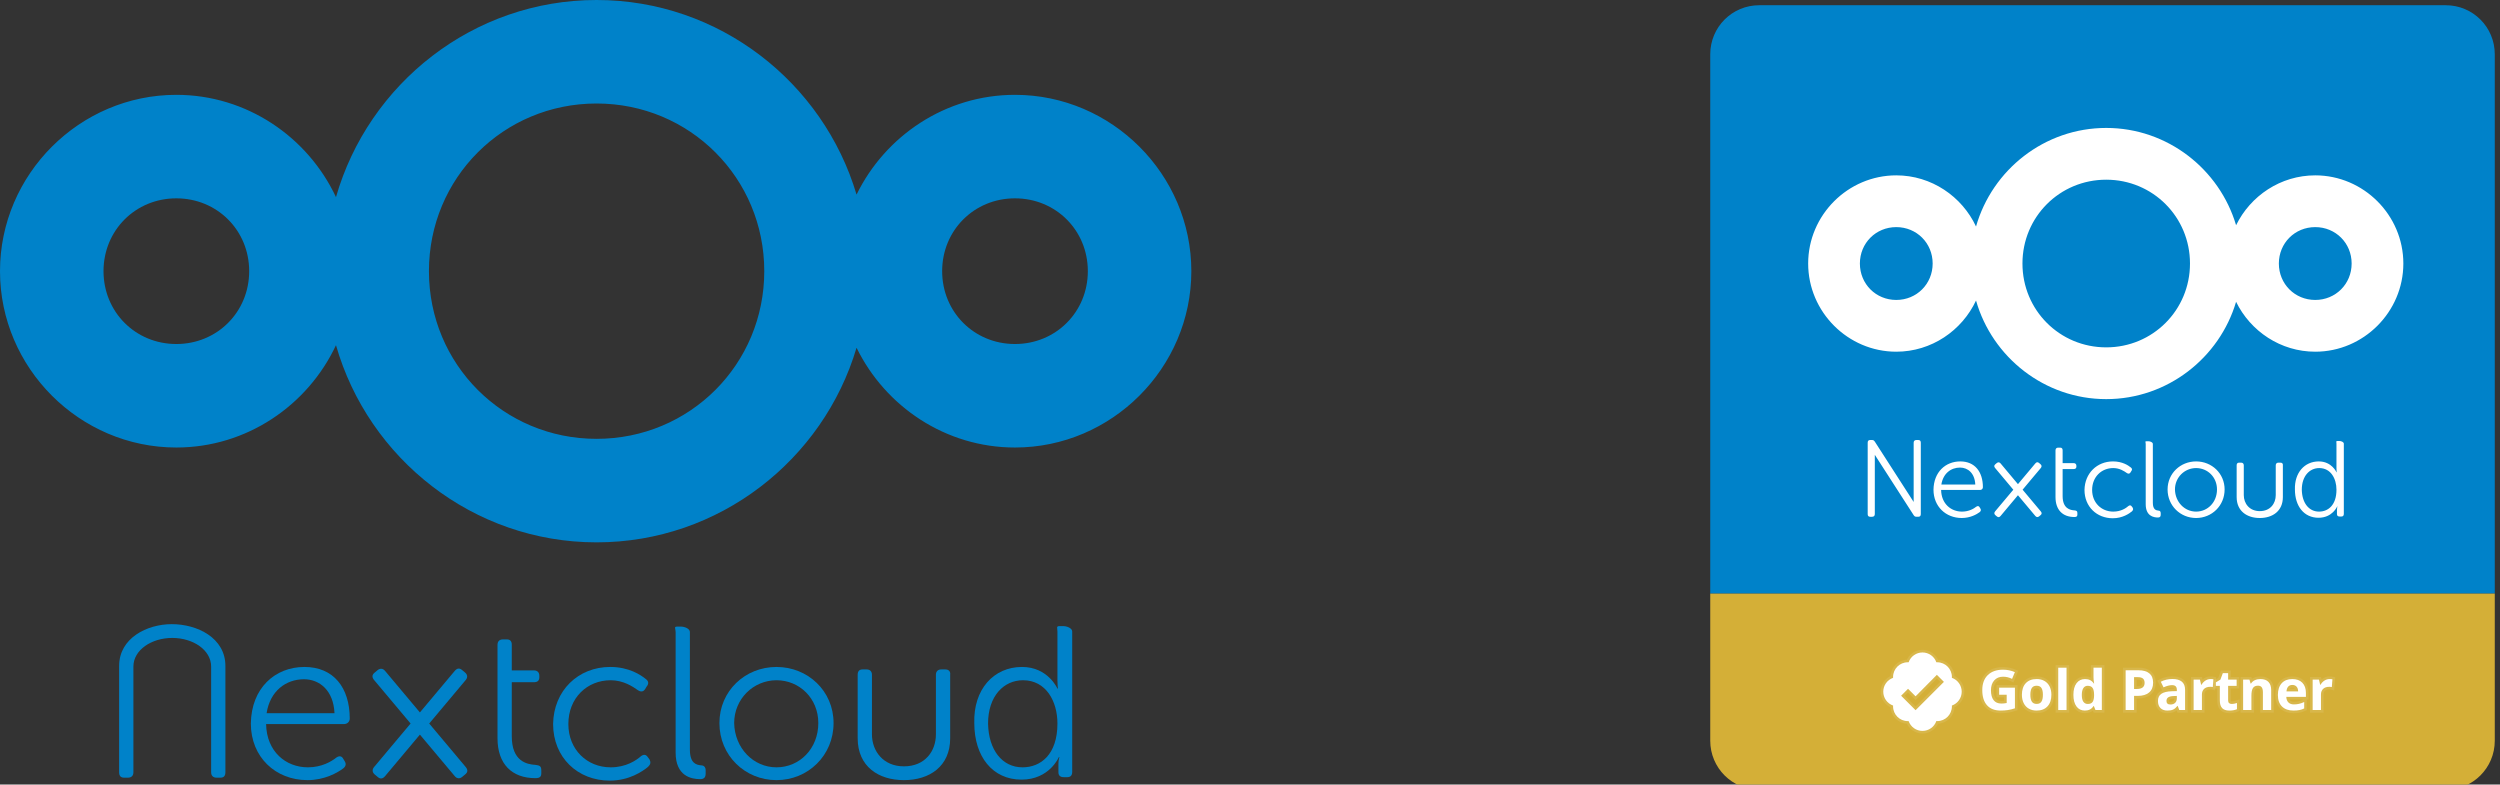 <?xml version="1.0" encoding="UTF-8"?> <svg xmlns="http://www.w3.org/2000/svg" xmlns:xlink="http://www.w3.org/1999/xlink" width="239px" height="75px" viewBox="0 0 239 75" version="1.1"><rect x="0" y="0" width="239" height="75" fill="#333333" stroke="none"/><title>Artboard</title><g id="Artboard" stroke="none" stroke-width="1" fill="none" fill-rule="evenodd"><g id="nextcloud-logo-white-transparent" transform="translate(0, -0)" fill="#0082C9" fill-rule="nonzero"><path d="M57.033,0 C45.228,0 35.222,8.003 32.12,18.847 C29.425,13.095 23.585,9.066 16.857,9.066 C7.605,9.066 -7.10542736e-15,16.671 -7.10542736e-15,25.923 C-7.10542736e-15,35.175 7.605,42.783 16.857,42.783 C23.585,42.783 29.425,38.751 32.12,32.999 C35.222,43.843 45.228,51.849 57.033,51.849 C68.751,51.849 78.706,43.964 81.886,33.242 C84.631,38.864 90.4,42.783 97.031,42.783 C106.283,42.783 113.892,35.175 113.892,25.923 C113.892,16.671 106.283,9.066 97.031,9.066 C90.4,9.066 84.631,12.983 81.886,18.604 C78.706,7.882 68.751,0 57.033,0 Z M57.033,9.895 C65.944,9.895 73.064,17.011 73.064,25.923 C73.064,34.834 65.944,41.953 57.033,41.953 C48.121,41.953 41.006,34.834 41.006,25.923 C41.006,17.011 48.121,9.895 57.033,9.895 Z M16.857,18.961 C20.761,18.961 23.822,22.018 23.822,25.923 C23.822,29.827 20.761,32.888 16.857,32.888 C12.953,32.888 9.896,29.827 9.896,25.923 C9.896,22.018 12.953,18.961 16.857,18.961 Z M97.031,18.961 C100.936,18.961 103.997,22.018 103.997,25.923 C103.997,29.827 100.936,32.888 97.031,32.888 C93.127,32.888 90.07,29.827 90.07,25.923 C90.07,22.018 93.127,18.961 97.031,18.961 Z" id="XMLID_107_"></path><g id="g4571" transform="translate(11.389, 59.669)"><path d="M17.719,4.092 C20.495,4.092 22.047,6.068 22.047,9.031 C22.047,9.314 21.812,9.549 21.529,9.549 L14.05,9.549 C14.097,12.183 15.932,13.688 18.049,13.688 C19.366,13.688 20.306,13.124 20.777,12.747 C21.059,12.559 21.294,12.606 21.435,12.889 L21.576,13.124 C21.718,13.359 21.67,13.594 21.435,13.782 C20.871,14.206 19.648,14.911 18.001,14.911 C14.944,14.911 12.592,12.7 12.592,9.502 C12.639,6.115 14.897,4.092 17.719,4.092 L17.719,4.092 Z M20.589,8.514 C20.495,6.35 19.177,5.268 17.672,5.268 C15.932,5.268 14.427,6.397 14.097,8.514 L20.589,8.514 L20.589,8.514 Z" id="XMLID_121_"></path><path d="M36.173,5.598 L36.173,4.422 L36.173,1.976 C36.173,1.646 36.361,1.458 36.69,1.458 L37.066,1.458 C37.396,1.458 37.537,1.646 37.537,1.976 L37.537,4.422 L39.653,4.422 C39.983,4.422 40.171,4.61 40.171,4.939 L40.171,5.08 C40.171,5.409 39.983,5.551 39.653,5.551 L37.537,5.551 L37.537,10.725 C37.537,13.124 38.995,13.406 39.795,13.453 C40.218,13.5 40.359,13.594 40.359,13.97 L40.359,14.253 C40.359,14.582 40.218,14.723 39.795,14.723 C37.537,14.723 36.173,13.359 36.173,10.913 L36.173,5.598 L36.173,5.598 Z" id="XMLID_119_"></path><path d="M46.944,4.092 C48.732,4.092 49.861,4.845 50.378,5.268 C50.613,5.456 50.66,5.692 50.425,5.974 L50.284,6.209 C50.096,6.491 49.861,6.491 49.579,6.303 C49.108,5.974 48.214,5.362 46.991,5.362 C44.734,5.362 42.946,7.056 42.946,9.549 C42.946,11.995 44.734,13.688 46.991,13.688 C48.45,13.688 49.437,13.03 49.908,12.606 C50.19,12.418 50.378,12.465 50.566,12.747 L50.708,12.936 C50.849,13.218 50.802,13.406 50.566,13.641 C50.049,14.065 48.779,14.958 46.897,14.958 C43.84,14.958 41.488,12.747 41.488,9.549 C41.535,6.35 43.887,4.092 46.944,4.092 Z" id="XMLID_117_"></path><path d="M53.201,0.753 C53.201,0.423 53.012,0.235 53.342,0.235 L53.718,0.235 C54.047,0.235 54.565,0.423 54.565,0.753 L54.565,11.995 C54.565,13.312 55.176,13.453 55.647,13.5 C55.882,13.5 56.07,13.641 56.07,13.97 L56.07,14.3 C56.07,14.629 55.929,14.817 55.552,14.817 C54.706,14.817 53.201,14.535 53.201,12.277 L53.201,0.753 L53.201,0.753 Z" id="XMLID_115_"></path><path d="M62.843,4.092 C65.854,4.092 68.3,6.397 68.3,9.455 C68.3,12.559 65.854,14.911 62.843,14.911 C59.833,14.911 57.387,12.559 57.387,9.455 C57.387,6.397 59.833,4.092 62.843,4.092 L62.843,4.092 Z M62.843,13.688 C65.054,13.688 66.842,11.901 66.842,9.455 C66.842,7.103 65.054,5.362 62.843,5.362 C60.633,5.362 58.798,7.15 58.798,9.455 C58.845,11.854 60.633,13.688 62.843,13.688 Z" id="XMLID_112_"></path><path d="M86.316,4.092 C88.809,4.092 89.702,6.162 89.702,6.162 L89.749,6.162 C89.749,6.162 89.702,5.833 89.702,5.362 L89.702,0.706 C89.702,0.376 89.561,0.188 89.891,0.188 L90.267,0.188 C90.596,0.188 91.114,0.376 91.114,0.706 L91.114,14.112 C91.114,14.441 90.972,14.629 90.643,14.629 L90.314,14.629 C89.985,14.629 89.797,14.488 89.797,14.159 L89.797,13.359 C89.797,12.983 89.891,12.7 89.891,12.7 L89.844,12.7 C89.844,12.7 88.95,14.864 86.269,14.864 C83.493,14.864 81.753,12.653 81.753,9.455 C81.659,6.256 83.587,4.092 86.316,4.092 L86.316,4.092 Z M86.363,13.688 C88.103,13.688 89.702,12.465 89.702,9.502 C89.702,7.385 88.621,5.362 86.41,5.362 C84.575,5.362 83.07,6.868 83.07,9.502 C83.117,12.042 84.434,13.688 86.363,13.688 Z" id="XMLID_109_"></path><path d="M0.47,14.676 L0.847,14.676 C1.176,14.676 1.364,14.488 1.364,14.159 L1.364,4.058 C1.364,2.459 3.105,1.317 5.08,1.317 C7.056,1.317 8.796,2.459 8.796,4.058 L8.796,14.159 C8.796,14.488 8.984,14.676 9.314,14.676 L9.69,14.676 C10.019,14.676 10.16,14.488 10.16,14.159 L10.16,3.998 C10.16,1.317 7.479,3.3422878e-15 5.033,3.3422878e-15 L5.033,3.3422878e-15 L5.033,3.3422878e-15 L5.033,3.3422878e-15 L5.033,3.3422878e-15 C2.681,3.3422878e-15 0,1.317 0,3.998 L0,14.159 C0,14.488 0.141,14.676 0.47,14.676 Z" id="XMLID_103_"></path><path d="M78.978,4.328 L78.601,4.328 C78.272,4.328 78.084,4.516 78.084,4.845 L78.084,10.537 C78.084,12.136 77.049,13.594 75.026,13.594 C73.051,13.594 71.969,12.136 71.969,10.537 L71.969,4.845 C71.969,4.516 71.781,4.328 71.452,4.328 L71.075,4.328 C70.746,4.328 70.605,4.516 70.605,4.845 L70.605,10.913 C70.605,13.594 72.58,14.911 75.026,14.911 L75.026,14.911 C75.026,14.911 75.026,14.911 75.026,14.911 C75.026,14.911 75.026,14.911 75.026,14.911 L75.026,14.911 C77.472,14.911 79.448,13.594 79.448,10.913 L79.448,4.845 C79.495,4.516 79.307,4.328 78.978,4.328 L78.978,4.328 Z" id="XMLID_102_"></path><path d="M32.413,4.25 C32.298,4.269 32.188,4.346 32.082,4.472 L30.178,6.741 L28.753,8.439 L26.596,5.867 L25.426,4.472 C25.32,4.346 25.2,4.277 25.076,4.266 C24.951,4.255 24.822,4.303 24.696,4.408 L24.408,4.65 C24.155,4.862 24.168,5.096 24.38,5.348 L26.285,7.617 L27.864,9.499 L25.551,12.254 C25.55,12.256 25.549,12.259 25.547,12.261 L24.38,13.651 C24.168,13.903 24.192,14.169 24.444,14.38 L24.733,14.621 C24.985,14.833 25.214,14.779 25.426,14.527 L27.329,12.258 L28.754,10.56 L30.911,13.132 C30.913,13.133 30.914,13.135 30.916,13.136 L32.083,14.527 C32.294,14.779 32.559,14.802 32.811,14.591 L33.1,14.349 C33.352,14.137 33.339,13.903 33.127,13.651 L31.223,11.381 L29.643,9.5 L31.956,6.745 C31.958,6.743 31.959,6.74 31.96,6.738 L33.127,5.348 C33.339,5.096 33.315,4.83 33.063,4.619 L32.774,4.377 C32.648,4.271 32.529,4.232 32.413,4.25 L32.413,4.25 Z" id="path4165-9"></path></g></g><g id="Nextcloud-Gold-Partner-def" transform="translate(163.5, 0.5)" fill-rule="nonzero"><path d="M4.688,0 C2.091,0 2.14569335e-06,2.091 2.14569335e-06,4.687 L2.14569335e-06,56.25 L75,56.25 L75,4.687 C75,2.091 72.909,0 70.312,0 L4.688,0 Z" id="rect5280" fill="#0082C9"></path><path d="M0,56.25 L0,70.312 C0,72.909 2.091,75 4.688,75 L70.312,75 C72.909,75 75,72.909 75,70.312 L75,56.25 L0,56.25 Z" id="path5219" fill="#D4AF37"></path><g id="g5519" transform="translate(16.54, 61.875)" fill="#FFFFFF" stroke="#FFFFFF" stroke-width="0.5"><g id="text5338" transform="translate(9.466, 1.457)" stroke-opacity="0.098"><g id="tspan5336"><path d="M1.613,1.912 L3.121,1.912 L3.121,3.883 C2.877,3.963 2.647,4.019 2.431,4.051 C2.215,4.083 1.994,4.099 1.769,4.099 C1.195,4.099 0.756,3.931 0.454,3.593 C0.151,3.256 0,2.772 0,2.141 C0,1.527 0.176,1.048 0.527,0.705 C0.878,0.362 1.365,0.19 1.987,0.19 C2.377,0.19 2.754,0.268 3.116,0.424 L2.848,1.069 C2.571,0.93 2.282,0.861 1.982,0.861 C1.633,0.861 1.354,0.978 1.144,1.212 C0.935,1.446 0.83,1.761 0.83,2.156 C0.83,2.569 0.914,2.884 1.083,3.102 C1.252,3.319 1.498,3.428 1.821,3.428 C1.989,3.428 2.16,3.411 2.333,3.376 L2.333,2.583 L1.613,2.583 L1.613,1.912 Z" id="Path"></path><path d="M4.596,2.588 C4.596,2.876 4.643,3.093 4.738,3.241 C4.832,3.388 4.986,3.462 5.199,3.462 C5.411,3.462 5.563,3.389 5.656,3.242 C5.749,3.096 5.795,2.878 5.795,2.588 C5.795,2.3 5.748,2.084 5.655,1.94 C5.561,1.796 5.408,1.724 5.194,1.724 C4.983,1.724 4.83,1.796 4.736,1.939 C4.643,2.082 4.596,2.298 4.596,2.588 Z M6.607,2.588 C6.607,3.061 6.482,3.432 6.232,3.699 C5.982,3.966 5.635,4.099 5.189,4.099 C4.91,4.099 4.664,4.038 4.45,3.916 C4.237,3.794 4.073,3.618 3.959,3.389 C3.844,3.16 3.787,2.893 3.787,2.588 C3.787,2.113 3.911,1.744 4.159,1.48 C4.407,1.216 4.756,1.085 5.205,1.085 C5.484,1.085 5.73,1.145 5.943,1.267 C6.157,1.388 6.32,1.562 6.435,1.79 C6.549,2.017 6.607,2.283 6.607,2.588 Z" id="Shape"></path><polygon id="Path" points="8.055 4.047 7.262 4.047 7.262 0 8.055 0"></polygon><path d="M9.808,4.099 C9.467,4.099 9.199,3.967 9.003,3.701 C8.808,3.436 8.711,3.068 8.711,2.598 C8.711,2.122 8.81,1.75 9.009,1.484 C9.207,1.218 9.481,1.085 9.829,1.085 C10.195,1.085 10.474,1.227 10.667,1.511 L10.693,1.511 C10.653,1.294 10.633,1.101 10.633,0.931 L10.633,0 L11.429,0 L11.429,4.047 L10.82,4.047 L10.667,3.67 L10.633,3.67 C10.453,3.956 10.178,4.099 9.808,4.099 Z M10.087,3.467 C10.29,3.467 10.438,3.408 10.533,3.29 C10.627,3.172 10.679,2.972 10.688,2.689 L10.688,2.604 C10.688,2.292 10.639,2.068 10.543,1.933 C10.447,1.797 10.291,1.73 10.074,1.73 C9.897,1.73 9.759,1.805 9.662,1.955 C9.564,2.105 9.515,2.323 9.515,2.609 C9.515,2.895 9.564,3.11 9.663,3.253 C9.762,3.396 9.903,3.467 10.087,3.467 Z" id="Shape"></path><path d="M14.511,2.034 L14.776,2.034 C15.024,2.034 15.21,1.985 15.333,1.887 C15.456,1.789 15.518,1.646 15.518,1.459 C15.518,1.27 15.466,1.131 15.363,1.04 C15.26,0.95 15.098,0.905 14.878,0.905 L14.511,0.905 L14.511,2.034 Z M16.332,1.431 C16.332,1.84 16.204,2.153 15.948,2.37 C15.692,2.586 15.329,2.695 14.857,2.695 L14.511,2.695 L14.511,4.047 L13.705,4.047 L13.705,0.244 L14.919,0.244 C15.381,0.244 15.731,0.344 15.972,0.542 C16.212,0.741 16.332,1.037 16.332,1.431 Z" id="Shape"></path><path d="M18.834,4.047 L18.681,3.652 L18.66,3.652 C18.526,3.82 18.389,3.937 18.247,4.002 C18.106,4.067 17.922,4.099 17.695,4.099 C17.416,4.099 17.196,4.019 17.035,3.86 C16.875,3.7 16.795,3.473 16.795,3.178 C16.795,2.87 16.903,2.642 17.119,2.496 C17.335,2.349 17.66,2.268 18.095,2.252 L18.6,2.237 L18.6,2.109 C18.6,1.815 18.449,1.667 18.147,1.667 C17.915,1.667 17.642,1.737 17.328,1.878 L17.065,1.342 C17.4,1.167 17.771,1.079 18.179,1.079 C18.569,1.079 18.868,1.164 19.076,1.334 C19.284,1.504 19.388,1.763 19.388,2.109 L19.388,4.047 L18.834,4.047 Z M18.6,2.7 L18.293,2.71 C18.062,2.717 17.891,2.759 17.778,2.835 C17.665,2.911 17.609,3.028 17.609,3.184 C17.609,3.407 17.737,3.519 17.994,3.519 C18.178,3.519 18.325,3.466 18.435,3.361 C18.545,3.255 18.6,3.114 18.6,2.939 L18.6,2.7 Z" id="Shape"></path><path d="M21.828,1.085 C21.935,1.085 22.025,1.092 22.096,1.108 L22.036,1.852 C21.972,1.835 21.894,1.826 21.802,1.826 C21.549,1.826 21.351,1.891 21.21,2.021 C21.069,2.151 20.998,2.333 20.998,2.567 L20.998,4.047 L20.205,4.047 L20.205,1.139 L20.806,1.139 L20.923,1.628 L20.962,1.628 C21.052,1.465 21.174,1.334 21.327,1.234 C21.481,1.134 21.647,1.085 21.828,1.085 Z" id="Path"></path><path d="M23.849,3.467 C23.988,3.467 24.154,3.437 24.348,3.376 L24.348,3.967 C24.151,4.055 23.908,4.099 23.62,4.099 C23.303,4.099 23.072,4.019 22.927,3.859 C22.782,3.698 22.71,3.458 22.71,3.137 L22.71,1.735 L22.33,1.735 L22.33,1.399 L22.767,1.134 L22.996,0.52 L23.503,0.52 L23.503,1.139 L24.317,1.139 L24.317,1.735 L23.503,1.735 L23.503,3.137 C23.503,3.25 23.535,3.333 23.598,3.387 C23.661,3.44 23.745,3.467 23.849,3.467 Z" id="Path"></path><path d="M27.62,4.047 L26.827,4.047 L26.827,2.349 C26.827,2.139 26.79,1.982 26.715,1.877 C26.641,1.772 26.522,1.719 26.359,1.719 C26.137,1.719 25.976,1.793 25.878,1.942 C25.779,2.09 25.729,2.336 25.729,2.679 L25.729,4.047 L24.936,4.047 L24.936,1.139 L25.542,1.139 L25.649,1.511 L25.693,1.511 C25.781,1.371 25.903,1.265 26.058,1.193 C26.214,1.121 26.39,1.085 26.588,1.085 C26.926,1.085 27.182,1.176 27.358,1.359 C27.533,1.542 27.62,1.806 27.62,2.151 L27.62,4.047 Z" id="Path"></path><path d="M29.641,1.649 C29.473,1.649 29.341,1.702 29.246,1.809 C29.151,1.916 29.096,2.067 29.082,2.263 L30.195,2.263 C30.192,2.067 30.141,1.916 30.042,1.809 C29.943,1.702 29.809,1.649 29.641,1.649 Z M29.753,4.099 C29.285,4.099 28.919,3.97 28.655,3.712 C28.392,3.453 28.26,3.087 28.26,2.614 C28.26,2.127 28.382,1.75 28.626,1.484 C28.869,1.218 29.206,1.085 29.636,1.085 C30.047,1.085 30.367,1.202 30.596,1.436 C30.825,1.67 30.939,1.993 30.939,2.406 L30.939,2.791 L29.064,2.791 C29.073,3.016 29.139,3.192 29.264,3.319 C29.389,3.445 29.564,3.509 29.79,3.509 C29.965,3.509 30.13,3.491 30.286,3.454 C30.442,3.418 30.605,3.36 30.775,3.28 L30.775,3.894 C30.637,3.963 30.488,4.015 30.331,4.048 C30.173,4.082 29.98,4.099 29.753,4.099 Z" id="Shape"></path><path d="M33.207,1.085 C33.315,1.085 33.404,1.092 33.475,1.108 L33.415,1.852 C33.351,1.835 33.273,1.826 33.181,1.826 C32.928,1.826 32.731,1.891 32.59,2.021 C32.448,2.151 32.378,2.333 32.378,2.567 L32.378,4.047 L31.584,4.047 L31.584,1.139 L32.185,1.139 L32.302,1.628 L32.341,1.628 C32.431,1.465 32.553,1.334 32.707,1.234 C32.86,1.134 33.027,1.085 33.207,1.085 Z" id="Path"></path></g></g><path d="M3.75,0 C3.154,0 2.623,0.376 2.424,0.938 C2.398,0.937 2.371,0.937 2.344,0.938 C1.567,0.938 0.938,1.567 0.938,2.344 C0.937,2.371 0.937,2.398 0.938,2.425 C0.376,2.623 8.48392695e-05,3.154 0,3.75 C8.48392695e-05,4.346 0.376,4.877 0.938,5.076 C0.937,5.103 0.937,5.13 0.938,5.156 C0.938,5.933 1.567,6.563 2.344,6.563 C2.371,6.563 2.398,6.563 2.424,6.563 C2.623,7.124 3.154,7.5 3.75,7.5 C4.347,7.499 4.879,7.122 5.076,6.558 C5.102,6.56 5.129,6.562 5.156,6.563 C5.933,6.563 6.562,5.933 6.562,5.156 C6.563,5.129 6.563,5.103 6.562,5.076 C7.124,4.877 7.5,4.346 7.5,3.75 C7.499,3.153 7.121,2.621 6.558,2.424 C6.56,2.398 6.562,2.371 6.562,2.344 C6.562,1.567 5.933,0.938 5.156,0.938 C5.129,0.937 5.102,0.937 5.075,0.938 C4.877,0.376 4.346,8.48392695e-05 3.75,0 L3.75,0 Z M5.125,2.139 L5.797,2.811 L3.089,5.52 L1.706,4.137 L2.368,3.474 L3.089,4.193 L5.125,2.139 Z" id="path5372" stroke-opacity="0.098"></path></g><g id="g847" transform="translate(9.361, 11.731)" fill="#FFFFFF"><path d="M28.493,0 C22.595,0 17.596,4.002 16.047,9.423 C14.701,6.548 11.783,4.533 8.422,4.533 C3.799,4.533 1.77635684e-15,8.335 1.77635684e-15,12.961 C1.77635684e-15,17.587 3.799,21.392 8.422,21.392 C11.783,21.392 14.701,19.376 16.047,16.499 C17.596,21.922 22.595,25.925 28.493,25.925 C34.347,25.925 39.321,21.982 40.909,16.621 C42.281,19.432 45.163,21.392 48.476,21.392 C53.098,21.392 56.899,17.587 56.899,12.961 C56.899,8.335 53.098,4.533 48.476,4.533 C45.163,4.533 42.281,6.491 40.909,9.302 C39.321,3.941 34.347,0 28.493,0 L28.493,0 Z M28.493,4.948 C32.945,4.948 36.502,8.506 36.502,12.961 C36.502,17.417 32.945,20.977 28.493,20.977 C24.041,20.977 20.486,17.417 20.486,12.961 C20.486,8.506 24.041,4.948 28.493,4.948 Z M8.422,9.481 C10.372,9.481 11.901,11.009 11.901,12.961 C11.901,14.914 10.372,16.444 8.422,16.444 C6.471,16.444 4.944,14.914 4.944,12.961 C4.944,11.009 6.471,9.481 8.422,9.481 Z M48.476,9.481 C50.426,9.481 51.956,11.009 51.956,12.961 C51.956,14.914 50.426,16.444 48.476,16.444 C46.525,16.444 44.998,14.914 44.998,12.961 C44.998,11.009 46.525,9.481 48.476,9.481 Z" id="path1052"></path><path d="M5.925,29.834 C5.761,29.834 5.69,29.928 5.69,30.093 L5.69,36.914 C5.69,37.079 5.761,37.172 5.925,37.172 L6.114,37.172 C6.279,37.172 6.371,37.079 6.371,36.914 L6.371,31.25 L10.092,37.029 C10.108,37.054 10.126,37.071 10.143,37.089 C10.149,37.096 10.152,37.102 10.158,37.108 C10.174,37.122 10.192,37.13 10.209,37.139 C10.218,37.144 10.225,37.151 10.236,37.155 C10.243,37.157 10.251,37.156 10.259,37.158 C10.285,37.164 10.312,37.171 10.344,37.171 L10.531,37.171 C10.696,37.171 10.767,37.079 10.767,36.914 L10.767,30.093 C10.767,29.928 10.696,29.834 10.531,29.834 L10.344,29.834 C10.179,29.834 10.085,29.928 10.085,30.093 L10.085,35.758 L6.365,29.979 C6.352,29.959 6.337,29.947 6.322,29.932 C6.279,29.871 6.211,29.834 6.114,29.834 L5.925,29.834 Z M50.599,29.928 C50.434,29.928 50.505,30.022 50.505,30.187 L50.505,32.516 C50.505,32.751 50.528,32.915 50.528,32.915 L50.505,32.915 C50.505,32.915 50.058,31.88 48.813,31.88 C47.45,31.88 46.486,32.962 46.533,34.562 C46.533,36.161 47.402,37.267 48.789,37.267 C50.128,37.267 50.575,36.184 50.575,36.184 L50.599,36.184 C50.599,36.184 50.552,36.326 50.552,36.514 L50.552,36.913 C50.552,37.078 50.646,37.149 50.81,37.149 L50.975,37.149 C51.139,37.149 51.209,37.055 51.209,36.89 L51.209,30.187 C51.209,30.022 50.951,29.928 50.786,29.928 L50.599,29.928 Z M32.339,29.952 C32.174,29.952 32.269,30.046 32.269,30.211 L32.269,35.973 C32.269,37.102 33.02,37.243 33.443,37.243 C33.631,37.243 33.702,37.149 33.702,36.984 L33.702,36.819 C33.702,36.655 33.608,36.585 33.49,36.585 C33.255,36.561 32.951,36.49 32.951,35.832 L32.951,30.211 C32.951,30.046 32.692,29.952 32.528,29.952 L32.339,29.952 Z M23.903,30.563 C23.738,30.563 23.645,30.657 23.645,30.822 L23.645,32.045 L23.645,32.633 L23.645,35.291 C23.645,36.514 24.327,37.196 25.455,37.196 C25.666,37.196 25.736,37.126 25.736,36.961 L25.736,36.819 C25.736,36.631 25.666,36.584 25.455,36.561 C25.055,36.537 24.326,36.396 24.326,35.197 L24.326,32.609 L25.384,32.609 C25.548,32.609 25.642,32.539 25.642,32.375 L25.642,32.304 C25.642,32.139 25.548,32.045 25.384,32.045 L24.326,32.045 L24.326,30.822 C24.326,30.657 24.256,30.563 24.092,30.563 L23.903,30.563 Z M14.543,31.88 C13.133,31.88 12.004,32.892 11.981,34.586 C11.981,36.185 13.156,37.29 14.684,37.29 C15.506,37.29 16.117,36.937 16.399,36.726 C16.516,36.631 16.54,36.514 16.47,36.396 L16.399,36.279 C16.328,36.138 16.212,36.114 16.071,36.208 C15.836,36.396 15.365,36.679 14.707,36.679 C13.649,36.679 12.733,35.926 12.709,34.609 L16.446,34.609 C16.587,34.609 16.704,34.491 16.704,34.35 C16.704,32.868 15.93,31.88 14.543,31.88 Z M29.143,31.88 C27.616,31.88 26.441,33.009 26.417,34.609 C26.417,36.208 27.593,37.314 29.12,37.314 C30.06,37.314 30.695,36.866 30.953,36.655 C31.071,36.537 31.093,36.443 31.023,36.302 L30.953,36.208 C30.859,36.067 30.765,36.043 30.624,36.137 C30.389,36.349 29.896,36.679 29.167,36.679 C28.039,36.679 27.146,35.832 27.146,34.609 C27.146,33.362 28.039,32.516 29.167,32.516 C29.778,32.516 30.224,32.821 30.459,32.986 C30.6,33.08 30.717,33.08 30.811,32.939 L30.882,32.821 C31,32.68 30.976,32.563 30.858,32.469 C30.6,32.257 30.036,31.88 29.143,31.88 L29.143,31.88 Z M37.086,31.88 C35.582,31.88 34.36,33.033 34.36,34.562 C34.36,36.114 35.582,37.29 37.086,37.29 C38.59,37.29 39.812,36.114 39.812,34.562 C39.812,33.033 38.59,31.88 37.086,31.88 Z M21.884,31.959 C21.826,31.969 21.771,32.007 21.718,32.07 L20.767,33.204 L20.055,34.054 L18.977,32.768 L18.393,32.07 C18.34,32.007 18.28,31.973 18.218,31.967 C18.156,31.962 18.091,31.986 18.028,32.038 L17.884,32.16 C17.758,32.266 17.765,32.383 17.87,32.509 L18.822,33.643 L19.611,34.585 L18.456,35.961 C18.455,35.962 18.454,35.964 18.453,35.964 L17.87,36.659 C17.764,36.785 17.776,36.918 17.902,37.024 L18.046,37.144 C18.172,37.25 18.287,37.223 18.393,37.097 L19.343,35.963 L20.055,35.114 L21.133,36.4 C21.134,36.401 21.135,36.402 21.136,36.403 L21.718,37.098 C21.824,37.224 21.957,37.235 22.083,37.129 L22.227,37.009 C22.353,36.903 22.346,36.786 22.24,36.66 L21.289,35.525 L20.5,34.584 L21.655,33.206 C21.656,33.205 21.657,33.204 21.658,33.203 L22.241,32.509 C22.346,32.383 22.335,32.25 22.209,32.144 L22.065,32.024 C22.002,31.971 21.941,31.95 21.884,31.96 L21.884,31.959 Z M41.199,31.998 C41.034,31.998 40.963,32.092 40.963,32.257 L40.963,35.291 C40.963,36.631 41.95,37.29 43.172,37.29 C44.394,37.29 45.381,36.631 45.381,35.291 L45.381,32.257 C45.405,32.092 45.312,31.998 45.147,31.998 L44.958,31.998 C44.794,31.998 44.7,32.092 44.7,32.257 L44.7,35.103 C44.7,35.903 44.183,36.632 43.172,36.632 C42.185,36.632 41.645,35.903 41.645,35.103 L41.645,32.257 C41.645,32.092 41.551,31.998 41.386,31.998 L41.199,31.998 Z M14.519,32.469 C15.271,32.469 15.929,33.009 15.976,34.091 L12.733,34.091 C12.898,33.033 13.65,32.469 14.519,32.469 Z M37.086,32.516 C38.191,32.516 39.084,33.386 39.084,34.562 C39.084,35.785 38.191,36.679 37.086,36.679 C35.982,36.679 35.088,35.761 35.065,34.562 C35.065,33.409 35.982,32.516 37.086,32.516 L37.086,32.516 Z M48.86,32.516 C49.964,32.516 50.505,33.527 50.505,34.586 C50.505,36.067 49.705,36.679 48.836,36.679 C47.872,36.679 47.215,35.856 47.191,34.586 C47.191,33.269 47.943,32.516 48.86,32.516 Z" id="path1174"></path></g></g></g></svg> 